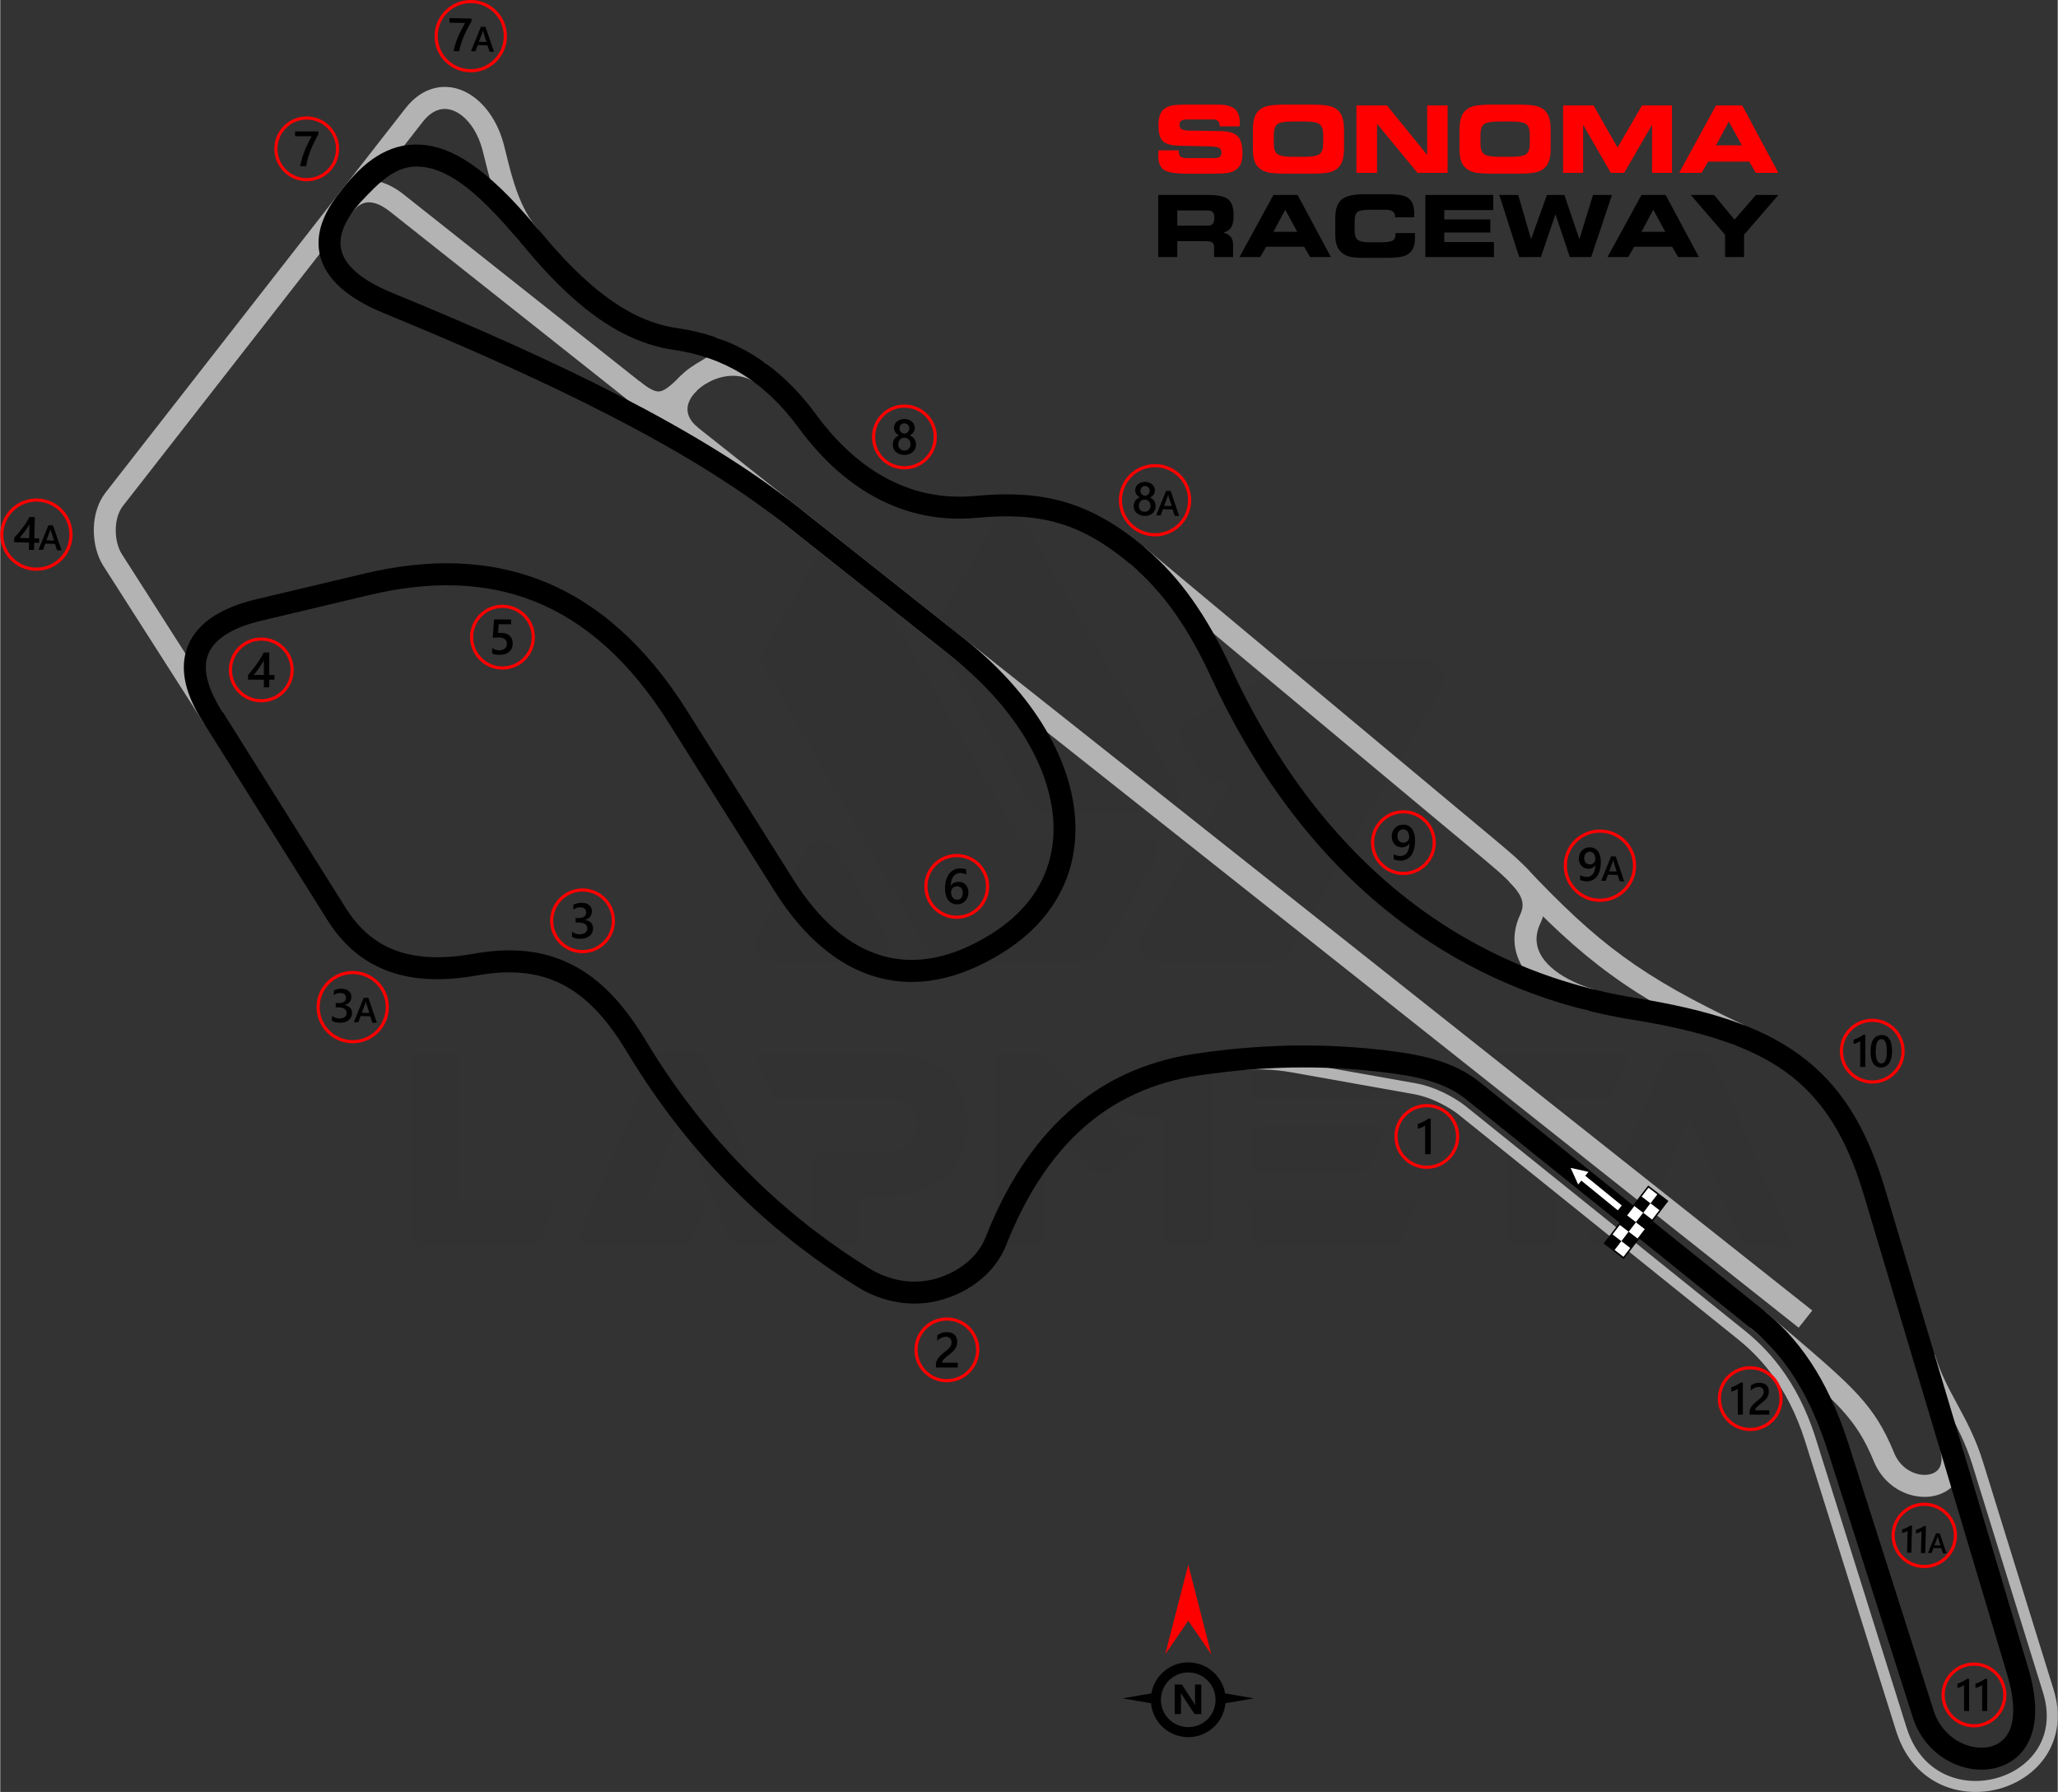 <?xml version="1.0" encoding="UTF-8"?>
<!DOCTYPE svg PUBLIC "-//W3C//DTD SVG 1.1//EN" "http://www.w3.org/Graphics/SVG/1.1/DTD/svg11.dtd">
<!-- Creator: CorelDRAW -->
<svg xmlns="http://www.w3.org/2000/svg" xml:space="preserve" width="2724px" height="2372px" version="1.1" style="shape-rendering:geometricPrecision; text-rendering:geometricPrecision; image-rendering:optimizeQuality; fill-rule:evenodd; clip-rule:evenodd"
viewBox="0 0 423.53 368.89"
 xmlns:xlink="http://www.w3.org/1999/xlink"
 xmlns:xodm="http://www.corel.com/coreldraw/odm/2003">
 <rect x="0" y="0" width="423.53" height="368.89" fill="#333333" stroke="none"/>
 <defs>
  <style type="text/css">
   <![CDATA[
    .str0 {stroke:red;stroke-width:0.65;stroke-miterlimit:22.926}
    .str1 {stroke:black;stroke-width:0.32;stroke-miterlimit:22.926}
    .fil2 {fill:none}
    .fil3 {fill:black}
    .fil5 {fill:white}
    .fil8 {fill:black;fill-rule:nonzero}
    .fil4 {fill:black;fill-rule:nonzero}
    .fil1 {fill:#B3B3B3;fill-rule:nonzero}
    .fil7 {fill:red;fill-rule:nonzero}
    .fil6 {fill:white;fill-rule:nonzero}
    .fil0 {fill:#252223;fill-opacity:0.059}
   ]]>
  </style>
 </defs>
 <g id="Layer_x0020_1">
  <path class="fil0" d="M86.22 256.61c-1.04,0 -1.88,-0.85 -1.88,-1.88l0 -36.02c0,-1.04 0.84,-1.89 1.88,-1.89l6.46 0c1.03,0 1.88,0.85 1.88,1.89l0 14.83 0 13.61 0 0.05 18.26 0c1.36,0 1.6,0.54 0.7,2.63l-2.51 5.81c-0.38,0.86 -0.81,0.97 -1.62,0.97 -7.73,0 -15.45,0 -23.17,0zm123.68 -83.98l25.14 0c2.82,0 4.46,1.23 2.02,5.46l-10.46 18.12c-0.67,1.16 -1.82,1.82 -3.16,1.82 -9.68,0 -19.36,0 -29.04,0 -1.34,0 -2.48,-0.66 -3.15,-1.82l-34.03 -58.94c-0.67,-1.16 -0.67,-2.48 0,-3.64l11.93 -20.65c0.67,-1.16 1.82,-1.82 3.15,-1.82 1.34,0 2.49,0.66 3.16,1.82l34.44 59.65zm-54.05 19.96l10 -17.63c0.67,-1.17 1.82,-1.84 3.16,-1.85 1.34,0 2.5,0.66 3.17,1.82l10.18 17.64c0.67,1.16 0.67,2.48 0,3.64 -0.67,1.16 -1.82,1.82 -3.16,1.82l-20.18 0c-1.33,0 -2.48,-0.66 -3.15,-1.81 -0.67,-1.15 -0.68,-2.47 -0.02,-3.63zm51.86 -86.93c1.34,0 2.49,0.67 3.16,1.83l31.29 54.2c0.67,1.16 0.67,2.49 0,3.65 -0.67,1.15 -1.82,1.82 -3.15,1.82l-23.85 0c-1.34,0 -2.49,-0.67 -3.16,-1.82l-19.37 -33.55c-0.6,-1.06 -0.71,-1.96 -0.11,-3.01l12.06 -21.25c0.68,-1.21 1.71,-1.87 3.13,-1.87zm45.46 55.46l-18.15 31.45c-0.67,1.15 -0.67,2.48 0,3.64 0.67,1.16 1.81,1.82 3.15,1.82l23.85 0c1.34,0 2.49,-0.66 3.16,-1.82l31.73 -54.96c0.67,-1.16 0.67,-2.49 0,-3.65 -0.67,-1.16 -1.82,-1.82 -3.16,-1.82l-23.93 0c-3.35,0 -3.46,0.25 -6.24,1.84l-18.83 10.7c-1.85,0.87 -2.56,2.48 -1.57,4.21l3.99 6.9c0.71,1.23 0.86,1.69 2.5,1.69l3.5 0zm-13.88 69.04l-4.57 0c-1.09,0 -0.89,0.23 -2.09,-0.84 -0.77,-0.7 -1.36,-1.25 -2.11,-1.96 -0.82,-0.8 -0.67,-1.1 0.32,-2.09l7.9 -7.89c0.36,-0.37 0.81,-0.55 1.32,-0.55l7.56 -0.01c1.04,0 1.89,0.85 1.89,1.89l0 36.02c0,1.03 -0.85,1.88 -1.89,1.88l-6.45 0c-1.04,0 -1.88,-0.85 -1.88,-1.88l0 -24.57zm19.75 26.45c-1.03,0 -1.88,-0.85 -1.88,-1.88l0 -5.65c0,-1.03 0.85,-1.88 1.88,-1.88l31.02 0c1.35,0 1.6,0.54 0.7,2.63l-2.52 5.81c-0.37,0.86 -0.8,0.97 -1.61,0.97l-27.59 0zm88.72 -26.62l-7.02 17.16 0 0.05 10.95 0c1.36,0 1.6,0.54 0.7,2.63l-2.51 5.81c-0.38,0.86 -0.81,0.97 -1.62,0.97l-19.28 0c-0.65,0 -1.21,-0.3 -1.57,-0.84 -0.36,-0.55 -0.42,-1.18 -0.16,-1.78l15.44 -36.29c0.3,-0.71 0.96,-1.15 1.73,-1.15l6.45 0c0.77,0 1.43,0.44 1.73,1.15l15.44 36.29c0.71,1.66 0.57,2.62 -1.39,2.62l-6.78 0c-0.78,0 -1.45,-0.45 -1.74,-1.17 -3.45,-8.49 -6.91,-16.97 -10.37,-25.45zm-27.14 -3.76l9.67 0c0.81,0 1.24,-0.1 1.62,-0.97l2.51 -5.81c0.9,-2.09 0.66,-2.63 -0.7,-2.63l-32.99 0c-0.82,0 -1.25,0.11 -1.62,0.98l-2.52 5.8c-0.9,2.1 -0.65,2.63 0.71,2.63l13.1 0 0 28.49c0,1.04 0.84,1.89 1.88,1.89l6.46 0c1.03,0 1.88,-0.85 1.88,-1.89l0 -28.49zm-61.58 0c-1.03,0 -1.88,-0.84 -1.88,-1.88l0 -5.64c0,-1.04 0.85,-1.89 1.88,-1.89l31.02 0c1.35,0 1.6,0.54 0.7,2.63l-2.52 5.81c-0.37,0.87 -0.8,0.97 -1.61,0.97l-27.59 0zm0 15.06c-1.02,0 -1.88,-0.85 -1.88,-1.89l0 -5.64c0,-1.03 0.85,-1.88 1.88,-1.88l24.64 0c1.36,0 1.6,0.54 0.7,2.63l-2.51 5.81c-0.38,0.86 -0.81,0.97 -1.62,0.97l-21.21 0zm-44.24 13.44l0 -23.52 9.47 9.47c0.37,0.37 0.81,0.55 1.33,0.55l2.73 0c0.51,0 0.96,-0.18 1.32,-0.55l6.64 -6.64 -2.68 0c-1.61,0 -1.27,0.2 -2.41,-0.91l-16.01 -15.75c-0.37,-0.37 -0.81,-0.56 -1.33,-0.56l-7.4 0c-1.03,0 -1.88,0.85 -1.88,1.89l0 36.02c0,1.03 0.85,1.88 1.88,1.88l6.46 0c1.04,0 1.88,-0.85 1.88,-1.88zm-57.75 -37.91c-1.36,0 -1.61,0.54 -0.71,2.63l2.52 5.81c0.37,0.87 0.8,0.97 1.62,0.97 9.61,0 12.72,0 22.34,0 3.21,0 5.83,1.27 5.83,4.8l0 1.06c0,3.26 -2.67,4.8 -5.66,4.8 -6.87,0 -6.88,0 -13,0 -1.84,0 -3.21,0.91 -3.21,3.13l0 14.71c0,1.03 0.85,1.88 1.88,1.88l6.46 0c1.04,0 1.88,-0.85 1.88,-1.88l0 -8.54c4.07,0 1.64,0 5.71,0 8.81,0 16.27,-4.78 16.27,-14.26l0 -1.06c0,-9.1 -6.83,-14.05 -15.45,-14.05 -11,0 -15.49,0 -26.48,0zm-17.15 13.17l-7.02 17.16 0 0.05 10.95 0c1.36,0 1.6,0.54 0.7,2.63l-2.51 5.81c-0.38,0.86 -0.81,0.97 -1.62,0.97l-19.28 0c-0.65,0 -1.21,-0.3 -1.57,-0.84 -0.36,-0.55 -0.42,-1.18 -0.16,-1.78l15.45 -36.29c0.3,-0.71 0.95,-1.15 1.72,-1.15l6.45 0c0.77,0 1.43,0.44 1.73,1.15l15.45 36.29c0.7,1.66 0.56,2.62 -1.4,2.62l-6.78 0c-0.78,0 -1.45,-0.45 -1.74,-1.17 -3.45,-8.49 -6.9,-16.97 -10.37,-25.45z"/>
  <path class="fil1" d="M254.65 218.08c1.24,-0.13 3.31,-0.25 5.75,-0.16 1.74,0.06 3.67,0.23 5.61,0.57l25.43 4.53c1.82,0.32 3.56,0.94 5.09,1.64 2.34,1.06 4.19,2.31 4.95,2.92l57.49 46.24c2.12,1.7 4.82,4.14 7.49,7.72 2.66,3.58 5.29,8.31 7.26,14.59l18.71 59.58 0.14 0.41c1.58,4.71 4.54,7.71 7.97,9.24 3.44,1.54 7.38,1.63 10.91,0.52l0.32 -0.1c3.5,-1.18 6.54,-3.54 8.18,-6.82 1.44,-2.86 1.82,-6.45 0.53,-10.59l-14.54 -46.89c-1.4,-4.51 -3.31,-8.04 -5.14,-11.44 -1.81,-3.34 -3.54,-6.55 -4.72,-10.49l2.17 -0.65c1.11,3.72 2.79,6.84 4.54,10.07 1.89,3.49 3.84,7.11 5.31,11.85l14.54 46.88c1.48,4.75 1.01,8.91 -0.67,12.27 -1.92,3.84 -5.44,6.59 -9.48,7.96l-0.37 0.12c-4.03,1.26 -8.54,1.15 -12.5,-0.62 -3.97,-1.78 -7.39,-5.22 -9.2,-10.6l-0.15 -0.45 -18.71 -59.58c-1.89,-6.01 -4.38,-10.51 -6.91,-13.91 -2.52,-3.39 -5.08,-5.69 -7.1,-7.31l-57.49 -46.24c-0.67,-0.53 -2.32,-1.65 -4.46,-2.62 -1.37,-0.62 -2.94,-1.18 -4.55,-1.47l-25.43 -4.53c-1.86,-0.33 -3.67,-0.49 -5.3,-0.55 -2.3,-0.08 -4.25,0.04 -5.43,0.16l-0.24 -2.25z"/>
  <path class="fil1" d="M140.68 91.45c-3.39,-2.81 -4.26,-6.07 -3.51,-9.14 0.39,-1.59 1.22,-3.07 2.36,-4.38 1.08,-1.23 2.46,-2.32 4,-3.16 4.25,-2.33 9.86,-2.86 14.23,0.16l-2.57 3.72c-2.81,-1.94 -6.58,-1.51 -9.5,0.09 -1.07,0.59 -2.02,1.33 -2.76,2.17 -0.67,0.77 -1.16,1.61 -1.36,2.46 -0.36,1.45 0.15,3.08 1.99,4.61l-2.88 3.47z"/>
  <path class="fil1" d="M143.34 80.47c-2.65,2.69 -4.61,4.23 -6.9,4.58 -2.4,0.36 -4.63,-0.62 -7.68,-3.04l2.8 -3.54c1.98,1.57 3.23,2.24 4.21,2.1 1.08,-0.17 2.39,-1.29 4.35,-3.27l3.22 3.17z"/>
  <path class="fil1" d="M142.92 75.12c1.46,-0.88 2.54,-1.56 3.15,-2.03l1.25 -3.63c3.67,1.26 4.64,2.86 3.19,5.37 -0.72,1.26 -2.51,2.49 -5.25,4.16l-2.34 -3.87zm3.61 -2.45c0.03,-0.03 0.05,-0.06 0.07,-0.09 0.2,-0.36 0.11,-0.2 -0.07,0.09z"/>
  <path class="fil1" d="M74 41.69l-48.74 62.46c-0.97,1.25 -1.43,2.95 -1.48,4.67 -0.06,1.99 0.41,3.93 1.24,5.23l20.81 32.56 -3.81 2.43 -20.81 -32.57c-1.3,-2.02 -2.03,-4.91 -1.95,-7.77 0.08,-2.61 0.83,-5.27 2.44,-7.33l48.74 -62.46 3.56 2.78z"/>
  <path class="fil1" d="M370.2 273.32l-290.03 -229.81 -0.01 0 -0.01 -0.01 0 0c-1.47,-1.16 -2.92,-1.84 -4.23,-1.85 -1.14,-0.02 -2.26,0.54 -3.27,1.81l-0.01 0.01 -3.54 -2.8 0.01 -0.01c1.96,-2.48 4.33,-3.56 6.85,-3.53 2.36,0.02 4.76,1.06 7,2.83l0 0 0.02 0.01 -0.01 0 290.03 229.81 -2.8 3.54z"/>
  <path class="fil1" d="M313.85 178.35c7.54,8 13.53,13.68 20.26,18.58 6.73,4.91 14.27,9.1 24.92,14.13l-1.93 4.1c-10.88,-5.14 -18.64,-9.46 -25.65,-14.58 -7.02,-5.11 -13.19,-10.95 -20.9,-19.13l3.3 -3.1z"/>
  <path class="fil1" d="M363.17 269.9c3.13,2.69 4.2,3.6 5.17,4.43 13.23,11.32 17.49,14.96 21.51,24.76 1.04,2.56 3.12,4.02 5.15,4.42 0.8,0.15 1.57,0.15 2.24,-0.02 0.61,-0.14 1.14,-0.41 1.53,-0.81 0.73,-0.72 1.06,-1.96 0.67,-3.77l4.42 -0.96c0.77,3.51 -0.13,6.18 -1.9,7.94 -1,0.99 -2.26,1.66 -3.65,2 -1.33,0.32 -2.76,0.34 -4.18,0.06 -3.37,-0.65 -6.78,-3.02 -8.47,-7.14 -3.6,-8.79 -7.65,-12.26 -20.26,-23.04 -2.21,-1.88 -4.58,-3.91 -5.19,-4.43l2.96 -3.44z"/>
  <g id="_1724088034992">
   <path class="fil2 str0" d="M406.29 342.57c3.51,0 6.35,2.84 6.35,6.35 0,3.5 -2.84,6.35 -6.35,6.35 -3.51,0 -6.35,-2.85 -6.35,-6.35 0,-3.51 2.84,-6.35 6.35,-6.35z"/>
   <path class="fil3" d="M405.29 345.61l0 6.61 -1.05 0 0 -5.33c-0.19,0.14 -0.39,0.25 -0.61,0.35 -0.22,0.09 -0.46,0.18 -0.75,0.25l0 -0.89c0.18,-0.06 0.35,-0.12 0.51,-0.18 0.16,-0.07 0.32,-0.14 0.48,-0.22 0.16,-0.08 0.32,-0.16 0.48,-0.26 0.16,-0.1 0.32,-0.2 0.5,-0.33l0.44 0zm3.71 0l0 6.61 -1.04 0 0 -5.33c-0.19,0.14 -0.4,0.25 -0.61,0.35 -0.22,0.09 -0.47,0.18 -0.75,0.25l0 -0.89c0.17,-0.06 0.34,-0.12 0.5,-0.18 0.17,-0.07 0.33,-0.14 0.48,-0.22 0.16,-0.08 0.32,-0.16 0.48,-0.26 0.16,-0.1 0.33,-0.2 0.5,-0.33l0.44 0z"/>
  </g>
  <path class="fil2 str0" d="M396.23 309.67c3.53,0.09 6.33,3.04 6.23,6.57 -0.09,3.54 -3.03,6.33 -6.57,6.24 -3.54,-0.09 -6.33,-3.03 -6.24,-6.57 0.1,-3.54 3.04,-6.33 6.58,-6.24z"/>
  <path class="fil4" d="M393.54 314.07l-0.15 5.58 -0.88 -0.03 0.12 -4.49c-0.17,0.11 -0.34,0.2 -0.53,0.28 -0.18,0.07 -0.39,0.14 -0.63,0.19l0.02 -0.75c0.15,-0.05 0.29,-0.09 0.43,-0.14 0.14,-0.05 0.27,-0.11 0.41,-0.17 0.13,-0.06 0.27,-0.13 0.41,-0.21 0.13,-0.08 0.28,-0.17 0.42,-0.27l0.38 0.01z"/>
  <path id="_1" class="fil4" d="M396.4 314.15l-0.15 5.57 -0.88 -0.02 0.12 -4.5c-0.16,0.11 -0.34,0.21 -0.52,0.28 -0.19,0.08 -0.4,0.14 -0.64,0.2l0.02 -0.76c0.15,-0.04 0.29,-0.09 0.43,-0.14 0.14,-0.05 0.28,-0.1 0.41,-0.17 0.14,-0.06 0.27,-0.13 0.41,-0.21 0.14,-0.07 0.28,-0.16 0.43,-0.26l0.37 0.01z"/>
  <path id="_2" class="fil4" d="M400.65 319.78l-0.75 -0.02 -0.34 -1.05 -1.61 -0.04 -0.38 1.03 -0.74 -0.02 1.64 -4.05 0.76 0.02 1.42 4.13zm-1.25 -1.63l-0.53 -1.65c-0.02,-0.05 -0.03,-0.14 -0.05,-0.25l-0.01 0c-0.02,0.1 -0.04,0.19 -0.06,0.25l-0.61 1.62 1.26 0.03z"/>
  <g id="_1724087995248">
   <path class="fil2 str0" d="M360.23 281.57c3.51,0 6.35,2.84 6.35,6.35 0,3.5 -2.84,6.35 -6.35,6.35 -3.5,0 -6.35,-2.85 -6.35,-6.35 0,-3.51 2.85,-6.35 6.35,-6.35z"/>
   <path class="fil3" d="M358.71 284.61l0 6.61 -1.04 0 0 -5.33c-0.19,0.14 -0.4,0.26 -0.61,0.35 -0.22,0.09 -0.47,0.18 -0.75,0.25l0 -0.89c0.18,-0.06 0.34,-0.12 0.5,-0.18 0.17,-0.07 0.33,-0.14 0.48,-0.21 0.16,-0.08 0.32,-0.17 0.48,-0.27 0.16,-0.09 0.33,-0.2 0.5,-0.33l0.44 0zm5.44 6.61l-4.05 0 0 -0.5c0,-0.2 0.03,-0.39 0.08,-0.57 0.06,-0.18 0.14,-0.35 0.23,-0.51 0.1,-0.15 0.21,-0.3 0.34,-0.44 0.13,-0.14 0.27,-0.28 0.41,-0.41 0.15,-0.13 0.3,-0.26 0.46,-0.38 0.15,-0.12 0.3,-0.24 0.45,-0.36 0.14,-0.12 0.26,-0.24 0.38,-0.35 0.11,-0.11 0.21,-0.23 0.29,-0.35 0.08,-0.12 0.14,-0.25 0.19,-0.38 0.04,-0.13 0.07,-0.28 0.07,-0.44 0,-0.17 -0.03,-0.32 -0.08,-0.44 -0.06,-0.13 -0.13,-0.24 -0.22,-0.32 -0.1,-0.09 -0.21,-0.15 -0.34,-0.2 -0.13,-0.04 -0.27,-0.06 -0.42,-0.06 -0.27,0 -0.54,0.06 -0.81,0.18 -0.27,0.12 -0.54,0.31 -0.79,0.56l0 -1.01c0.13,-0.1 0.27,-0.18 0.4,-0.26 0.14,-0.07 0.28,-0.13 0.42,-0.18 0.14,-0.05 0.3,-0.09 0.46,-0.11 0.16,-0.03 0.32,-0.04 0.5,-0.04 0.3,0 0.56,0.04 0.8,0.12 0.24,0.07 0.44,0.18 0.61,0.33 0.17,0.15 0.3,0.34 0.39,0.56 0.09,0.22 0.13,0.48 0.13,0.77 0,0.26 -0.03,0.49 -0.09,0.7 -0.07,0.21 -0.16,0.4 -0.28,0.59 -0.11,0.18 -0.26,0.35 -0.43,0.51 -0.16,0.16 -0.35,0.33 -0.56,0.5 -0.18,0.14 -0.35,0.28 -0.52,0.41 -0.17,0.14 -0.33,0.27 -0.47,0.39 -0.14,0.13 -0.25,0.26 -0.33,0.39 -0.09,0.13 -0.13,0.25 -0.13,0.38l0 0.03 2.91 0 0 0.89z"/>
  </g>
  <g id="_1724087992608">
   <path class="fil2 str0" d="M385.34 210.04c3.51,0 6.35,2.85 6.35,6.35 0,3.51 -2.84,6.35 -6.35,6.35 -3.5,0 -6.34,-2.84 -6.34,-6.35 0,-3.5 2.84,-6.35 6.34,-6.35z"/>
   <path class="fil3" d="M383.92 213.03l0 6.61 -1.05 0 0 -5.33c-0.19,0.14 -0.39,0.25 -0.61,0.35 -0.22,0.09 -0.47,0.18 -0.75,0.25l0 -0.89c0.18,-0.06 0.35,-0.12 0.51,-0.18 0.16,-0.07 0.32,-0.14 0.48,-0.22 0.16,-0.07 0.32,-0.16 0.48,-0.26 0.16,-0.09 0.32,-0.2 0.5,-0.33l0.44 0zm3.21 6.72c-0.67,0 -1.2,-0.27 -1.57,-0.83 -0.38,-0.54 -0.57,-1.34 -0.57,-2.38 0,-1.14 0.2,-2.01 0.59,-2.59 0.4,-0.59 0.96,-0.88 1.71,-0.88 1.42,0 2.13,1.1 2.13,3.31 0,1.1 -0.2,1.93 -0.6,2.51 -0.4,0.57 -0.97,0.86 -1.69,0.86zm0.11 -5.85c-0.79,0 -1.18,0.87 -1.18,2.59 0,1.62 0.38,2.43 1.15,2.43 0.76,0 1.14,-0.82 1.14,-2.47 0,-1.7 -0.37,-2.55 -1.11,-2.55z"/>
  </g>
  <path class="fil2 str0" d="M329.48 171.09c3.93,0.1 7.03,3.37 6.93,7.31 -0.11,3.93 -3.38,7.03 -7.31,6.93 -3.93,-0.11 -7.03,-3.38 -6.93,-7.31 0.1,-3.93 3.37,-7.03 7.31,-6.93z"/>
  <path class="fil4" d="M329.47 177.62c-0.02,0.68 -0.11,1.26 -0.27,1.75 -0.16,0.48 -0.37,0.88 -0.63,1.19 -0.27,0.3 -0.58,0.53 -0.93,0.67 -0.34,0.14 -0.72,0.21 -1.11,0.2 -0.13,-0.01 -0.26,-0.02 -0.39,-0.04 -0.13,-0.02 -0.26,-0.04 -0.38,-0.07 -0.11,-0.03 -0.22,-0.06 -0.32,-0.09 -0.09,-0.03 -0.17,-0.06 -0.23,-0.09l0.02 -0.99c0.07,0.04 0.15,0.08 0.25,0.13 0.09,0.04 0.2,0.08 0.31,0.12 0.12,0.04 0.24,0.07 0.36,0.09 0.12,0.02 0.24,0.04 0.36,0.04 0.27,0.01 0.51,-0.04 0.74,-0.14 0.22,-0.09 0.41,-0.24 0.57,-0.44 0.16,-0.2 0.28,-0.46 0.37,-0.76 0.1,-0.3 0.15,-0.65 0.16,-1.05l-0.02 0c-0.06,0.1 -0.14,0.19 -0.23,0.28 -0.1,0.09 -0.21,0.16 -0.33,0.23 -0.12,0.06 -0.26,0.11 -0.4,0.15 -0.15,0.04 -0.31,0.05 -0.47,0.05 -0.29,-0.01 -0.55,-0.07 -0.79,-0.17 -0.24,-0.11 -0.45,-0.25 -0.63,-0.44 -0.17,-0.19 -0.31,-0.42 -0.4,-0.68 -0.1,-0.26 -0.14,-0.56 -0.13,-0.88 0.01,-0.35 0.07,-0.67 0.2,-0.95 0.12,-0.28 0.29,-0.52 0.5,-0.71 0.21,-0.2 0.45,-0.35 0.73,-0.45 0.28,-0.1 0.59,-0.15 0.91,-0.14 0.31,0.01 0.59,0.07 0.86,0.2 0.27,0.12 0.51,0.31 0.71,0.56 0.2,0.26 0.35,0.59 0.46,0.99 0.11,0.4 0.16,0.88 0.15,1.44zm-1.13 -0.75c0.01,-0.23 -0.02,-0.43 -0.07,-0.62 -0.05,-0.19 -0.13,-0.35 -0.23,-0.48 -0.1,-0.14 -0.22,-0.25 -0.36,-0.32 -0.14,-0.08 -0.3,-0.12 -0.47,-0.12 -0.15,-0.01 -0.3,0.02 -0.43,0.08 -0.14,0.06 -0.27,0.14 -0.37,0.25 -0.11,0.11 -0.19,0.25 -0.26,0.41 -0.06,0.15 -0.09,0.33 -0.1,0.53 0,0.21 0.02,0.4 0.07,0.57 0.06,0.16 0.13,0.3 0.24,0.42 0.1,0.11 0.22,0.2 0.37,0.26 0.14,0.06 0.3,0.1 0.48,0.1 0.16,0.01 0.3,-0.02 0.44,-0.07 0.13,-0.06 0.25,-0.13 0.35,-0.23 0.1,-0.1 0.18,-0.21 0.25,-0.35 0.06,-0.13 0.09,-0.28 0.09,-0.43z"/>
  <path id="_1_886" class="fil4" d="M334.29 181.44l-0.92 -0.03 -0.43 -1.3 -2 -0.05 -0.47 1.28 -0.92 -0.03 2.04 -5.03 0.95 0.03 1.75 5.13zm-1.55 -2.03l-0.65 -2.04c-0.02,-0.07 -0.04,-0.18 -0.06,-0.32l-0.02 0c-0.02,0.13 -0.05,0.24 -0.08,0.31l-0.75 2.01 1.56 0.04z"/>
  <g id="_1721583512288">
   <path class="fil2 str0" d="M288.83 167.12c3.51,0 6.35,2.84 6.35,6.35 0,3.5 -2.84,6.34 -6.35,6.34 -3.5,0 -6.34,-2.84 -6.34,-6.34 0,-3.51 2.84,-6.35 6.34,-6.35z"/>
   <path class="fil3" d="M291.23 173.07c0,0.72 -0.07,1.34 -0.23,1.85 -0.15,0.52 -0.37,0.94 -0.64,1.28 -0.27,0.33 -0.59,0.57 -0.95,0.73 -0.37,0.16 -0.76,0.24 -1.18,0.24 -0.13,0 -0.27,-0.01 -0.41,-0.02 -0.14,-0.02 -0.27,-0.04 -0.39,-0.07 -0.13,-0.03 -0.24,-0.06 -0.34,-0.09 -0.1,-0.03 -0.19,-0.06 -0.26,-0.09l0 -1.04c0.07,0.04 0.16,0.08 0.26,0.13 0.11,0.04 0.22,0.08 0.34,0.12 0.12,0.03 0.25,0.06 0.38,0.08 0.13,0.02 0.26,0.04 0.38,0.04 0.29,0 0.54,-0.06 0.77,-0.17 0.24,-0.11 0.43,-0.27 0.6,-0.49 0.16,-0.22 0.28,-0.48 0.37,-0.8 0.09,-0.33 0.14,-0.7 0.14,-1.12l-0.02 0c-0.06,0.1 -0.14,0.2 -0.24,0.3 -0.1,0.1 -0.21,0.18 -0.34,0.25 -0.13,0.07 -0.27,0.13 -0.42,0.17 -0.16,0.05 -0.32,0.07 -0.5,0.07 -0.3,0 -0.58,-0.06 -0.83,-0.16 -0.26,-0.1 -0.49,-0.25 -0.68,-0.45 -0.19,-0.19 -0.33,-0.43 -0.44,-0.7 -0.11,-0.28 -0.17,-0.59 -0.17,-0.93 0,-0.37 0.07,-0.71 0.19,-1.01 0.12,-0.3 0.29,-0.55 0.51,-0.77 0.22,-0.21 0.47,-0.37 0.76,-0.49 0.3,-0.11 0.61,-0.17 0.96,-0.17 0.32,0 0.63,0.06 0.91,0.18 0.29,0.13 0.54,0.32 0.76,0.58 0.22,0.27 0.39,0.61 0.52,1.03 0.13,0.42 0.19,0.93 0.19,1.52zm-1.2 -0.76c0,-0.24 -0.04,-0.46 -0.1,-0.65 -0.06,-0.2 -0.14,-0.37 -0.25,-0.51 -0.11,-0.14 -0.24,-0.25 -0.4,-0.32 -0.15,-0.08 -0.31,-0.12 -0.49,-0.12 -0.16,0 -0.31,0.03 -0.46,0.1 -0.14,0.06 -0.27,0.16 -0.38,0.28 -0.11,0.11 -0.19,0.26 -0.26,0.43 -0.06,0.17 -0.09,0.36 -0.09,0.56 0,0.23 0.03,0.43 0.09,0.6 0.06,0.18 0.15,0.32 0.26,0.44 0.11,0.12 0.24,0.21 0.4,0.27 0.15,0.06 0.32,0.09 0.51,0.09 0.16,0 0.32,-0.03 0.46,-0.09 0.14,-0.06 0.26,-0.14 0.37,-0.25 0.1,-0.1 0.19,-0.23 0.25,-0.37 0.06,-0.14 0.09,-0.3 0.09,-0.46z"/>
  </g>
  <path class="fil2 str0" d="M237.9 95.86c3.93,0.1 7.03,3.37 6.93,7.3 -0.11,3.93 -3.38,7.04 -7.31,6.93 -3.93,-0.1 -7.03,-3.37 -6.93,-7.3 0.11,-3.93 3.37,-7.03 7.31,-6.93z"/>
  <path class="fil4" d="M233.32 104.14c0.01,-0.19 0.04,-0.38 0.09,-0.56 0.05,-0.19 0.13,-0.35 0.23,-0.5 0.1,-0.16 0.23,-0.29 0.38,-0.41 0.15,-0.12 0.33,-0.21 0.53,-0.28 -0.29,-0.18 -0.52,-0.39 -0.68,-0.65 -0.17,-0.27 -0.25,-0.55 -0.24,-0.86 0,-0.25 0.06,-0.48 0.17,-0.69 0.11,-0.21 0.25,-0.39 0.44,-0.54 0.19,-0.15 0.4,-0.26 0.65,-0.34 0.25,-0.08 0.52,-0.12 0.81,-0.11 0.29,0.01 0.56,0.06 0.8,0.15 0.25,0.1 0.46,0.22 0.64,0.38 0.17,0.16 0.31,0.35 0.41,0.56 0.09,0.22 0.14,0.45 0.13,0.69 -0.01,0.31 -0.1,0.6 -0.28,0.85 -0.18,0.25 -0.42,0.45 -0.71,0.61 0.19,0.08 0.36,0.19 0.51,0.31 0.15,0.13 0.27,0.27 0.37,0.42 0.09,0.16 0.16,0.33 0.21,0.52 0.04,0.18 0.06,0.37 0.06,0.57 -0.01,0.3 -0.07,0.57 -0.19,0.81 -0.12,0.24 -0.27,0.45 -0.48,0.62 -0.2,0.17 -0.44,0.3 -0.72,0.39 -0.28,0.09 -0.59,0.13 -0.92,0.12 -0.33,-0.01 -0.64,-0.07 -0.91,-0.17 -0.27,-0.11 -0.51,-0.25 -0.7,-0.43 -0.2,-0.18 -0.35,-0.39 -0.45,-0.64 -0.11,-0.25 -0.16,-0.52 -0.15,-0.82zm1.07 -0.06c0,0.19 0.02,0.36 0.07,0.52 0.06,0.15 0.13,0.29 0.23,0.4 0.1,0.1 0.23,0.19 0.37,0.25 0.15,0.06 0.31,0.09 0.49,0.1 0.17,0 0.33,-0.02 0.48,-0.08 0.15,-0.05 0.27,-0.13 0.38,-0.24 0.11,-0.1 0.2,-0.23 0.26,-0.38 0.06,-0.15 0.1,-0.32 0.1,-0.51 0.01,-0.18 -0.02,-0.34 -0.07,-0.5 -0.05,-0.15 -0.13,-0.28 -0.23,-0.4 -0.1,-0.12 -0.22,-0.21 -0.37,-0.28 -0.14,-0.07 -0.31,-0.11 -0.48,-0.11 -0.17,-0.01 -0.33,0.02 -0.48,0.08 -0.15,0.05 -0.28,0.14 -0.39,0.25 -0.11,0.11 -0.19,0.24 -0.26,0.39 -0.06,0.15 -0.09,0.32 -0.1,0.51zm0.31 -3.06c0,0.14 0.02,0.27 0.07,0.39 0.04,0.13 0.11,0.23 0.19,0.33 0.09,0.09 0.18,0.16 0.3,0.21 0.11,0.06 0.23,0.09 0.37,0.09 0.13,0 0.25,-0.02 0.37,-0.07 0.12,-0.05 0.22,-0.12 0.31,-0.2 0.09,-0.09 0.16,-0.19 0.21,-0.31 0.06,-0.12 0.08,-0.25 0.09,-0.39 0,-0.14 -0.02,-0.28 -0.06,-0.4 -0.05,-0.13 -0.11,-0.23 -0.2,-0.32 -0.08,-0.09 -0.18,-0.17 -0.29,-0.22 -0.12,-0.05 -0.25,-0.08 -0.38,-0.09 -0.14,0 -0.27,0.02 -0.39,0.07 -0.12,0.05 -0.22,0.12 -0.31,0.21 -0.08,0.09 -0.15,0.19 -0.2,0.31 -0.05,0.12 -0.07,0.25 -0.08,0.39z"/>
  <path id="_1_887" class="fil4" d="M242.68 106.21l-0.92 -0.03 -0.43 -1.3 -1.99 -0.06 -0.48 1.29 -0.92 -0.03 2.04 -5.03 0.95 0.02 1.75 5.14zm-1.55 -2.03l-0.65 -2.04c-0.02,-0.07 -0.04,-0.18 -0.06,-0.33l-0.02 0c-0.02,0.14 -0.05,0.24 -0.07,0.32l-0.76 2.01 1.56 0.04z"/>
  <g id="_1721583561392">
   <path class="fil2 str0" d="M186.12 83.6c3.51,0 6.35,2.84 6.35,6.35 0,3.51 -2.84,6.35 -6.35,6.35 -3.51,0 -6.35,-2.84 -6.35,-6.35 0,-3.51 2.84,-6.35 6.35,-6.35z"/>
   <path class="fil3" d="M183.73 91.54c0,-0.21 0.03,-0.41 0.08,-0.6 0.05,-0.2 0.13,-0.37 0.23,-0.54 0.11,-0.16 0.23,-0.31 0.39,-0.44 0.16,-0.13 0.34,-0.23 0.55,-0.31 -0.31,-0.18 -0.55,-0.4 -0.74,-0.67 -0.18,-0.27 -0.27,-0.57 -0.27,-0.9 0,-0.26 0.05,-0.51 0.16,-0.73 0.11,-0.22 0.26,-0.42 0.45,-0.58 0.19,-0.16 0.42,-0.29 0.68,-0.38 0.26,-0.09 0.54,-0.14 0.84,-0.14 0.31,0 0.6,0.05 0.86,0.14 0.26,0.09 0.49,0.22 0.68,0.39 0.19,0.16 0.34,0.35 0.45,0.57 0.1,0.23 0.16,0.47 0.16,0.73 0,0.33 -0.09,0.63 -0.28,0.9 -0.18,0.27 -0.42,0.49 -0.73,0.67 0.21,0.08 0.39,0.18 0.55,0.31 0.16,0.13 0.29,0.27 0.4,0.44 0.1,0.16 0.18,0.34 0.24,0.53 0.05,0.19 0.08,0.4 0.08,0.61 0,0.31 -0.06,0.6 -0.18,0.85 -0.11,0.26 -0.28,0.49 -0.49,0.67 -0.21,0.19 -0.46,0.33 -0.75,0.43 -0.29,0.11 -0.62,0.16 -0.97,0.16 -0.35,0 -0.67,-0.05 -0.96,-0.16 -0.29,-0.1 -0.54,-0.24 -0.76,-0.43 -0.21,-0.18 -0.37,-0.41 -0.49,-0.67 -0.12,-0.25 -0.18,-0.54 -0.18,-0.85zm1.13 -0.1c0,0.2 0.03,0.38 0.09,0.55 0.06,0.16 0.15,0.3 0.26,0.41 0.1,0.11 0.24,0.2 0.39,0.26 0.16,0.06 0.33,0.09 0.52,0.09 0.18,0 0.35,-0.03 0.5,-0.09 0.16,-0.06 0.29,-0.15 0.4,-0.27 0.11,-0.11 0.2,-0.25 0.26,-0.41 0.07,-0.16 0.1,-0.34 0.1,-0.54 0,-0.19 -0.03,-0.36 -0.09,-0.52 -0.06,-0.16 -0.15,-0.3 -0.26,-0.42 -0.11,-0.12 -0.24,-0.22 -0.39,-0.29 -0.16,-0.07 -0.33,-0.1 -0.52,-0.1 -0.18,0 -0.35,0.03 -0.5,0.09 -0.16,0.07 -0.29,0.16 -0.4,0.28 -0.11,0.12 -0.2,0.26 -0.26,0.42 -0.07,0.16 -0.1,0.34 -0.1,0.54zm0.25 -3.24c0,0.15 0.02,0.29 0.08,0.42 0.05,0.12 0.12,0.24 0.21,0.33 0.09,0.1 0.2,0.17 0.32,0.22 0.12,0.06 0.25,0.08 0.39,0.08 0.14,0 0.27,-0.02 0.39,-0.08 0.12,-0.05 0.23,-0.13 0.32,-0.22 0.09,-0.1 0.17,-0.21 0.22,-0.34 0.05,-0.13 0.08,-0.26 0.08,-0.41 0,-0.15 -0.03,-0.29 -0.08,-0.42 -0.05,-0.13 -0.12,-0.24 -0.21,-0.33 -0.09,-0.1 -0.2,-0.17 -0.32,-0.22 -0.12,-0.06 -0.26,-0.08 -0.4,-0.08 -0.15,0 -0.29,0.02 -0.41,0.08 -0.12,0.05 -0.23,0.13 -0.32,0.23 -0.09,0.09 -0.15,0.2 -0.2,0.33 -0.05,0.13 -0.07,0.27 -0.07,0.41z"/>
  </g>
  <path class="fil2 str0" d="M97.04 0.32c3.93,0.11 7.03,3.38 6.93,7.31 -0.1,3.93 -3.37,7.03 -7.3,6.93 -3.94,-0.1 -7.04,-3.37 -6.94,-7.31 0.11,-3.93 3.38,-7.03 7.31,-6.93z"/>
  <path class="fil4" d="M97.01 4.38c-0.3,0.51 -0.58,1.02 -0.85,1.52 -0.26,0.51 -0.51,1.01 -0.72,1.52 -0.22,0.51 -0.41,1.02 -0.58,1.54 -0.16,0.52 -0.29,1.05 -0.39,1.59l-1.15 -0.03c0.09,-0.48 0.21,-0.97 0.36,-1.45 0.16,-0.48 0.33,-0.95 0.53,-1.43 0.21,-0.48 0.43,-0.96 0.68,-1.45 0.25,-0.48 0.51,-0.96 0.79,-1.45l-3.21 -0.09 0.02 -0.93 4.53 0.11 -0.01 0.55z"/>
  <path id="_1_888" class="fil4" d="M101.64 10.66l-0.92 -0.02 -0.43 -1.3 -2 -0.06 -0.47 1.29 -0.92 -0.03 2.04 -5.03 0.95 0.02 1.75 5.13zm-1.55 -2.02l-0.65 -2.05c-0.02,-0.06 -0.04,-0.17 -0.06,-0.32l-0.02 0c-0.02,0.14 -0.05,0.24 -0.08,0.32l-0.75 2.01 1.56 0.04z"/>
  <g id="_1721583563600">
   <path class="fil2 str0" d="M63.08 24.29c3.51,0 6.35,2.84 6.35,6.35 0,3.5 -2.84,6.35 -6.35,6.35 -3.5,0 -6.34,-2.85 -6.34,-6.35 0,-3.51 2.84,-6.35 6.34,-6.35z"/>
   <path class="fil3" d="M65.48 27.64c-0.3,0.54 -0.59,1.09 -0.85,1.63 -0.27,0.53 -0.51,1.07 -0.73,1.62 -0.21,0.54 -0.4,1.09 -0.56,1.64 -0.16,0.55 -0.28,1.11 -0.37,1.69l-1.22 0c0.08,-0.51 0.2,-1.03 0.35,-1.54 0.15,-0.51 0.32,-1.02 0.52,-1.53 0.2,-0.51 0.42,-1.02 0.67,-1.54 0.25,-0.52 0.51,-1.04 0.79,-1.56l-3.39 0 0 -0.99 4.79 0 0 0.58z"/>
  </g>
  <path class="fil2 str0" d="M7.63 102.94c3.93,0.1 7.03,3.37 6.93,7.3 -0.1,3.93 -3.37,7.04 -7.31,6.93 -3.93,-0.1 -7.03,-3.37 -6.93,-7.3 0.11,-3.93 3.38,-7.03 7.31,-6.93z"/>
  <path class="fil4" d="M7.13 106.44l-0.12 4.37 1.01 0.03 -0.02 0.91 -1.01 -0.02 -0.04 1.48 -1.06 -0.02 0.04 -1.49 -3.07 -0.08 0.02 -0.92c0.29,-0.31 0.58,-0.64 0.88,-1 0.3,-0.35 0.59,-0.72 0.87,-1.09 0.28,-0.37 0.54,-0.75 0.78,-1.12 0.24,-0.38 0.44,-0.74 0.61,-1.08l1.11 0.03zm-1.18 4.35l0.07 -2.85c-0.36,0.61 -0.71,1.14 -1.06,1.59 -0.35,0.45 -0.67,0.85 -0.97,1.2l1.96 0.06z"/>
  <path id="_1_889" class="fil4" d="M12.62 113.29l-0.93 -0.02 -0.42 -1.31 -2 -0.05 -0.47 1.28 -0.92 -0.02 2.03 -5.04 0.95 0.03 1.76 5.13zm-1.55 -2.02l-0.66 -2.05c-0.02,-0.07 -0.04,-0.17 -0.06,-0.32l-0.01 0c-0.02,0.13 -0.05,0.24 -0.08,0.32l-0.75 2.01 1.56 0.04z"/>
  <g id="_1721583567296">
   <path class="fil2 str0" d="M53.73 131.56c3.5,0 6.35,2.85 6.35,6.35 0,3.51 -2.85,6.35 -6.35,6.35 -3.51,0 -6.35,-2.84 -6.35,-6.35 0,-3.5 2.84,-6.35 6.35,-6.35z"/>
   <path class="fil3" d="M55.38 134.33l0 4.63 1.06 0 0 0.96 -1.06 0 0 1.57 -1.12 0 0 -1.57 -3.25 0 0 -0.97c0.3,-0.34 0.6,-0.69 0.9,-1.08 0.31,-0.38 0.61,-0.77 0.89,-1.18 0.29,-0.4 0.55,-0.8 0.8,-1.2 0.24,-0.4 0.44,-0.79 0.61,-1.16l1.17 0zm-1.12 4.63l0 -3.01c-0.37,0.65 -0.73,1.22 -1.08,1.71 -0.36,0.48 -0.69,0.92 -1,1.3l2.08 0z"/>
  </g>
  <g id="_1721583574352">
   <path class="fil2 str0" d="M103.37 124.82c3.51,0 6.35,2.84 6.35,6.35 0,3.5 -2.84,6.35 -6.35,6.35 -3.5,0 -6.34,-2.85 -6.34,-6.35 0,-3.51 2.84,-6.35 6.34,-6.35z"/>
   <path class="fil3" d="M101.26 134.52l0 -1.11c0.47,0.31 0.94,0.47 1.43,0.47 0.48,0 0.87,-0.12 1.17,-0.37 0.3,-0.25 0.44,-0.58 0.44,-0.99 0,-0.41 -0.15,-0.73 -0.45,-0.95 -0.3,-0.23 -0.73,-0.34 -1.29,-0.34 -0.2,0 -0.59,0.02 -1.18,0.06l0.26 -3.77 3.52 0 0 0.99 -2.56 0 -0.12 1.79c0.23,-0.01 0.44,-0.02 0.63,-0.02 0.76,0 1.34,0.2 1.76,0.59 0.41,0.39 0.62,0.92 0.62,1.6 0,0.71 -0.24,1.28 -0.71,1.7 -0.48,0.43 -1.13,0.64 -1.96,0.64 -0.7,0 -1.22,-0.09 -1.56,-0.29z"/>
  </g>
  <path class="fil2 str0" d="M72.74 200.21c3.93,0.1 7.04,3.37 6.93,7.3 -0.1,3.93 -3.37,7.03 -7.3,6.93 -3.93,-0.1 -7.03,-3.37 -6.93,-7.3 0.1,-3.93 3.37,-7.04 7.3,-6.93z"/>
  <path class="fil4" d="M68.27 210.13l0.03 -1.03c0.43,0.36 0.93,0.55 1.48,0.57 0.45,0.01 0.82,-0.09 1.09,-0.28 0.28,-0.2 0.42,-0.47 0.43,-0.82 0.02,-0.77 -0.56,-1.17 -1.74,-1.2l-0.52 -0.02 0.02 -0.88 0.5 0.02c1.05,0.02 1.58,-0.33 1.6,-1.05 0.01,-0.67 -0.39,-1.01 -1.2,-1.03 -0.45,-0.02 -0.88,0.13 -1.29,0.45l0.02 -0.97c0.47,-0.25 1.02,-0.37 1.64,-0.35 0.61,0.02 1.08,0.18 1.44,0.49 0.35,0.31 0.53,0.71 0.51,1.18 -0.02,0.89 -0.49,1.45 -1.4,1.68l0 0.02c0.48,0.06 0.86,0.24 1.14,0.55 0.28,0.3 0.41,0.67 0.4,1.11 -0.02,0.61 -0.26,1.09 -0.73,1.46 -0.46,0.36 -1.07,0.53 -1.82,0.51 -0.67,-0.02 -1.2,-0.15 -1.6,-0.41z"/>
  <path id="_1_890" class="fil4" d="M77.53 210.55l-0.93 -0.02 -0.42 -1.31 -2 -0.05 -0.47 1.28 -0.92 -0.02 2.03 -5.03 0.95 0.02 1.76 5.13zm-1.55 -2.02l-0.66 -2.05c-0.02,-0.06 -0.04,-0.17 -0.05,-0.32l-0.02 0c-0.02,0.14 -0.05,0.24 -0.08,0.32l-0.75 2.01 1.56 0.04z"/>
  <g id="_1721583575216">
   <path class="fil2 str0" d="M119.86 183.21c3.51,0 6.35,2.84 6.35,6.35 0,3.5 -2.84,6.34 -6.35,6.34 -3.5,0 -6.35,-2.84 -6.35,-6.34 0,-3.51 2.85,-6.35 6.35,-6.35z"/>
   <path class="fil3" d="M117.7 192.87l0 -1.09c0.47,0.37 0.99,0.56 1.58,0.56 0.47,0 0.85,-0.11 1.14,-0.33 0.28,-0.21 0.43,-0.51 0.43,-0.88 0,-0.81 -0.63,-1.21 -1.87,-1.21l-0.55 0 0 -0.93 0.53 0c1.1,0 1.65,-0.39 1.65,-1.15 0,-0.71 -0.43,-1.06 -1.29,-1.06 -0.48,0 -0.93,0.17 -1.35,0.51l0 -1.02c0.48,-0.28 1.06,-0.42 1.72,-0.42 0.64,0 1.15,0.16 1.53,0.48 0.38,0.32 0.57,0.73 0.57,1.23 0,0.95 -0.48,1.55 -1.43,1.82l0 0.02c0.51,0.05 0.92,0.23 1.22,0.54 0.3,0.31 0.45,0.7 0.45,1.17 0,0.64 -0.24,1.16 -0.72,1.56 -0.49,0.39 -1.12,0.59 -1.91,0.59 -0.71,0 -1.28,-0.13 -1.7,-0.39z"/>
  </g>
  <g id="_1721583575312">
   <path class="fil2 str0" d="M196.89 176.12c3.51,0 6.35,2.84 6.35,6.35 0,3.51 -2.84,6.35 -6.35,6.35 -3.51,0 -6.35,-2.84 -6.35,-6.35 0,-3.51 2.84,-6.35 6.35,-6.35z"/>
   <path class="fil3" d="M199.29 183.75c0,0.36 -0.06,0.68 -0.17,0.98 -0.12,0.3 -0.28,0.55 -0.49,0.77 -0.21,0.21 -0.46,0.38 -0.75,0.5 -0.29,0.12 -0.6,0.17 -0.94,0.17 -0.36,0 -0.69,-0.07 -0.99,-0.21 -0.3,-0.14 -0.56,-0.34 -0.78,-0.62 -0.22,-0.28 -0.39,-0.62 -0.51,-1.03 -0.12,-0.41 -0.18,-0.89 -0.18,-1.43 0,-0.67 0.08,-1.25 0.24,-1.77 0.16,-0.51 0.38,-0.94 0.65,-1.28 0.28,-0.35 0.6,-0.61 0.98,-0.79 0.37,-0.18 0.77,-0.27 1.21,-0.27 0.27,0 0.51,0.01 0.73,0.05 0.22,0.04 0.4,0.09 0.54,0.15l0 1.05c-0.18,-0.09 -0.36,-0.16 -0.55,-0.22 -0.19,-0.06 -0.41,-0.09 -0.66,-0.09 -0.28,0 -0.54,0.05 -0.78,0.17 -0.23,0.11 -0.44,0.27 -0.61,0.49 -0.17,0.22 -0.31,0.49 -0.41,0.81 -0.09,0.32 -0.14,0.69 -0.15,1.11l0.03 0c0.16,-0.23 0.36,-0.42 0.62,-0.56 0.27,-0.13 0.57,-0.2 0.93,-0.2 0.31,0 0.59,0.05 0.84,0.15 0.25,0.1 0.47,0.25 0.65,0.44 0.18,0.19 0.31,0.43 0.41,0.7 0.1,0.27 0.14,0.58 0.14,0.93zm-1.16 0.09c0,-0.2 -0.03,-0.39 -0.08,-0.56 -0.04,-0.17 -0.12,-0.32 -0.22,-0.44 -0.09,-0.12 -0.22,-0.22 -0.37,-0.28 -0.14,-0.07 -0.32,-0.1 -0.52,-0.1 -0.2,0 -0.37,0.03 -0.53,0.11 -0.15,0.07 -0.27,0.16 -0.38,0.28 -0.1,0.11 -0.18,0.25 -0.23,0.4 -0.05,0.15 -0.08,0.3 -0.08,0.46 0,0.17 0.03,0.34 0.08,0.52 0.04,0.18 0.12,0.34 0.22,0.49 0.1,0.14 0.23,0.26 0.38,0.36 0.15,0.09 0.34,0.14 0.55,0.14 0.19,0 0.36,-0.04 0.51,-0.1 0.14,-0.08 0.27,-0.17 0.36,-0.29 0.1,-0.13 0.18,-0.27 0.23,-0.44 0.05,-0.17 0.08,-0.35 0.08,-0.55z"/>
  </g>
  <g id="_1721583573440">
   <path class="fil2 str0" d="M194.86 271.53c3.5,0 6.35,2.84 6.35,6.35 0,3.5 -2.85,6.35 -6.35,6.35 -3.51,0 -6.35,-2.85 -6.35,-6.35 0,-3.51 2.84,-6.35 6.35,-6.35z"/>
   <path class="fil3" d="M197.11 281.52l-4.5 0 0 -0.56c0,-0.22 0.03,-0.44 0.09,-0.63 0.07,-0.2 0.15,-0.39 0.26,-0.56 0.11,-0.18 0.23,-0.34 0.37,-0.5 0.15,-0.15 0.3,-0.3 0.46,-0.45 0.17,-0.14 0.33,-0.28 0.5,-0.42 0.17,-0.13 0.34,-0.27 0.5,-0.4 0.15,-0.13 0.29,-0.26 0.42,-0.39 0.13,-0.12 0.24,-0.25 0.33,-0.38 0.09,-0.14 0.16,-0.28 0.21,-0.42 0.05,-0.15 0.07,-0.31 0.07,-0.49 0,-0.19 -0.03,-0.35 -0.09,-0.49 -0.06,-0.14 -0.14,-0.26 -0.24,-0.36 -0.11,-0.09 -0.23,-0.16 -0.37,-0.21 -0.15,-0.05 -0.3,-0.08 -0.47,-0.08 -0.3,0 -0.59,0.07 -0.9,0.21 -0.3,0.14 -0.59,0.34 -0.87,0.61l0 -1.11c0.15,-0.11 0.29,-0.2 0.44,-0.29 0.15,-0.08 0.31,-0.15 0.47,-0.2 0.16,-0.06 0.33,-0.1 0.5,-0.12 0.18,-0.03 0.37,-0.04 0.57,-0.04 0.32,0 0.61,0.04 0.88,0.12 0.26,0.09 0.48,0.21 0.67,0.38 0.19,0.16 0.33,0.37 0.43,0.62 0.1,0.24 0.15,0.52 0.15,0.84 0,0.29 -0.03,0.56 -0.1,0.79 -0.07,0.23 -0.18,0.44 -0.31,0.64 -0.13,0.2 -0.29,0.39 -0.47,0.57 -0.19,0.18 -0.4,0.37 -0.63,0.56 -0.19,0.15 -0.38,0.31 -0.58,0.45 -0.19,0.15 -0.36,0.3 -0.51,0.44 -0.16,0.14 -0.28,0.28 -0.37,0.42 -0.1,0.14 -0.15,0.29 -0.15,0.43l0 0.02 3.24 0 0 1z"/>
  </g>
  <g id="_1721583576848">
   <path class="fil2 str0" d="M293.66 227.6c3.5,0 6.34,2.84 6.34,6.34 0,3.51 -2.84,6.35 -6.34,6.35 -3.51,0 -6.35,-2.84 -6.35,-6.35 0,-3.5 2.84,-6.34 6.35,-6.34z"/>
   <path class="fil3" d="M294.46 230.28l0 7.32 -1.16 0 0 -5.9c-0.21,0.15 -0.43,0.28 -0.67,0.38 -0.25,0.11 -0.52,0.2 -0.83,0.28l0 -0.99c0.19,-0.06 0.38,-0.13 0.56,-0.2 0.18,-0.07 0.36,-0.15 0.53,-0.23 0.17,-0.09 0.35,-0.19 0.53,-0.29 0.18,-0.11 0.36,-0.23 0.55,-0.37l0.49 0z"/>
  </g>
  <path class="fil1" d="M326.89 208.06l-0.11 -0.03c-1.73,-0.52 -3.35,-1.14 -4.84,-1.84 -3.69,-1.74 -6.56,-4.02 -8.3,-6.66 -1.88,-2.86 -2.47,-6.07 -1.45,-9.45 0.18,-0.6 0.41,-1.21 0.7,-1.83 0.73,-1.55 0.61,-2.87 -0.27,-4.3 -1.17,-1.87 -3.51,-4 -6.85,-6.79l-73.19 -61.07 2.91 -3.48 73.18 61.08c3.68,3.07 6.3,5.48 7.79,7.87 1.77,2.84 2,5.48 0.52,8.62 -0.18,0.4 -0.33,0.79 -0.45,1.19 -0.61,2.02 -0.25,3.95 0.88,5.68 1.27,1.93 3.5,3.65 6.47,5.05 1.26,0.6 2.66,1.13 4.19,1.59l-1.18 4.37z"/>
  <path class="fil1" d="M75.42 39.88l0.15 0.12 -1.58 1.81 -0.06 -0.02 -3.42 -2.96 12.9 -16.53c1.74,-2.23 3.74,-3.56 5.82,-4.11 1.51,-0.4 3.04,-0.39 4.51,-0.02 1.42,0.36 2.79,1.05 4.05,2.04 2.6,2.03 4.75,5.35 5.85,9.48 0.18,0.68 0.36,1.43 0.56,2.23 1.14,4.63 2.73,11.07 6.51,15.27l0 0 -3.73 2.61c-4.27,-5.01 -5.95,-11.84 -7.18,-16.8 -0.19,-0.77 -0.36,-1.49 -0.54,-2.16 -0.84,-3.15 -2.4,-5.62 -4.26,-7.07 -0.75,-0.59 -1.55,-1 -2.36,-1.2 -0.75,-0.19 -1.51,-0.2 -2.25,0 -1.16,0.3 -2.33,1.11 -3.42,2.51l-11.55 14.8z"/>
  <path class="fil4" d="M73.97 41.83c-1.37,1.56 -2.54,3.25 -3.24,4.95 -0.62,1.52 -0.87,3.07 -0.55,4.57 0.33,1.52 1.26,3.07 3.01,4.61 1.71,1.5 4.15,2.95 7.5,4.33 17.12,7.02 32.97,14.06 47.02,21.3 14.11,7.28 26.43,14.77 36.42,22.69l34.26 27.14c6.78,5.38 12.19,11.35 16.04,17.49 4.27,6.81 6.64,13.86 6.88,20.57 0.25,6.84 -1.7,13.32 -6.09,18.86 -2.27,2.86 -5.18,5.46 -8.78,7.71 -9.33,5.85 -17.97,7.28 -25.73,5.18 -8.32,-2.26 -15.49,-8.55 -21.31,-17.79l-21.79 -34.62c-8.11,-12.89 -17.38,-20.94 -27.66,-25.03 -10.26,-4.08 -21.62,-4.23 -33.93,-1.31l-22.3 5.3c-2.99,0.71 -5.37,1.64 -7.16,2.77 -1.86,1.17 -3.09,2.53 -3.72,4.05 -0.62,1.5 -0.68,3.25 -0.22,5.19 0.43,1.83 1.32,3.81 2.64,5.91l25.88 41.25c2.78,4.42 6.28,7.31 10.54,8.81 4.38,1.54 9.63,1.68 15.79,0.57 8.69,-1.56 15.54,-0.43 21.28,2.82 5.67,3.21 10.13,8.42 14.15,15.08 7.06,11.74 14.88,21.17 22.76,28.81 7.86,7.62 15.8,13.46 23.11,18 2.11,1.31 4.41,2.19 6.77,2.58 2.27,0.36 4.59,0.27 6.85,-0.34 2.42,-0.67 4.71,-1.81 6.59,-3.38 1.7,-1.42 3.07,-3.19 3.88,-5.26 4.23,-10.72 9.81,-19.35 16.93,-25.7 7.17,-6.41 15.85,-10.48 26.19,-12.02 8.3,-1.24 15.67,-1.69 22.11,-1.7 6.45,-0.01 11.89,0.41 16.39,0.92 3.87,0.44 7.48,1 10.8,1.97 3.44,1.01 6.54,2.46 9.28,4.66l58.55 47.08c4.34,3.49 7.81,7.6 10.66,12.29 2.81,4.63 5.01,9.81 6.83,15.53l17.39 54.51c0.91,2.83 2.75,4.93 4.91,6.2 2.31,1.36 4.96,1.76 7.14,1.07 1.82,-0.57 3.33,-1.96 3.97,-4.39 0.63,-2.39 0.48,-5.75 -0.87,-10.27l-29.54 -98.86c-3.58,-11.98 -8.59,-19.86 -16.05,-25.25 -7.56,-5.46 -17.76,-8.52 -31.57,-10.77 -0.28,-0.04 -0.56,-0.09 -0.84,-0.14l-0.16 -0.02 -0.07 -0.02 -0.57 -0.1 -0.07 -0.01 -0.21 -0.04 -0.07 -0.01 -0.08 -0.01 -0.07 -0.01 -0.28 -0.06 -0.07 -0.01 -0.01 0c-0.18,-0.04 -0.37,-0.07 -0.56,-0.11l-0.07 -0.01 -0.07 -0.01c-1.18,-0.23 -2.35,-0.47 -3.5,-0.73l-0.07 -0.02 -0.08 -0.01 -0.07 -0.02 -0.49 -0.11 -0.07 -0.02 -0.5 -0.12 -0.07 -0.01 0 0 -0.11 -0.03c-0.31,-0.07 -0.62,-0.15 -0.93,-0.22l0 -0.01c-15.8,-3.91 -29.75,-11.03 -41.8,-20.84 -14.94,-12.18 -26.93,-28.47 -35.9,-47.92 -2.28,-4.95 -4.74,-9.34 -7.48,-13.21 -2.72,-3.82 -5.73,-7.15 -9.13,-9.99 -5.02,-4.2 -9.63,-6.89 -14.59,-8.36 -4.99,-1.48 -10.41,-1.76 -17.04,-1.13 -7.21,0.67 -13.9,-0.69 -19.97,-3.78 -6.28,-3.2 -11.87,-8.25 -16.66,-14.78 -3.6,-4.9 -7.52,-8.55 -11.79,-11.15 -4.24,-2.59 -8.87,-4.15 -13.93,-4.88 -5.8,-0.84 -11.18,-3.33 -16.32,-7.09 -5.01,-3.66 -9.78,-8.52 -14.5,-14.23 -0.28,-0.29 -0.54,-0.59 -0.8,-0.89l0 0c-9.72,-11.75 -15.64,-15.23 -20.76,-15.51 -4.77,-0.26 -8.15,3.12 -12.25,7.54zm36.74 5.36l0 0c0.13,0.16 0.27,0.3 0.41,0.45l0.13 0.13c4.51,5.46 9.03,10.08 13.71,13.5 4.55,3.33 9.26,5.53 14.28,6.26 5.65,0.81 10.85,2.57 15.65,5.49 4.77,2.91 9.12,6.95 13.08,12.35 4.37,5.96 9.43,10.53 15.07,13.41 5.32,2.71 11.19,3.91 17.51,3.32 7.19,-0.68 13.15,-0.36 18.72,1.29 5.58,1.66 10.69,4.61 16.18,9.19l0.04 0.03c3.69,3.1 6.96,6.7 9.9,10.85 2.92,4.12 5.52,8.75 7.91,13.93 8.69,18.84 20.26,34.59 34.64,46.31 11.56,9.42 24.95,16.24 40.13,19.99l0 0 0.13 0.03 0.07 0.02 0.07 0.01 0.07 0.02 0.06 0.02 0.14 0.03 0.07 0.01 0.01 0.01 0.46 0.11 0.07 0.01 0.34 0.08 0.06 0.02 0.07 0.01 0.13 0.03 0.07 0.02c2.23,0.51 4.5,0.95 6.81,1.33 14.49,2.36 25.28,5.63 33.49,11.57 8.32,6.01 13.87,14.63 17.75,27.62l29.54 98.85c1.6,5.39 1.73,9.57 0.91,12.72 -1.1,4.15 -3.77,6.54 -7,7.56 -3.38,1.07 -7.37,0.51 -10.78,-1.49 -3.05,-1.8 -5.65,-4.76 -6.92,-8.74l-17.39 -54.5c-1.73,-5.4 -3.78,-10.26 -6.39,-14.56 -2.58,-4.24 -5.71,-7.94 -9.63,-11.1l-58.56 -47.09c-2.23,-1.79 -4.82,-2.99 -7.71,-3.84 -3.01,-0.88 -6.38,-1.4 -10.03,-1.81 -4.41,-0.5 -9.71,-0.91 -15.89,-0.9 -6.19,0.01 -13.33,0.45 -21.46,1.66 -9.44,1.41 -17.33,5.1 -23.83,10.9 -6.56,5.87 -11.75,13.92 -15.72,23.99 -1.11,2.81 -2.94,5.19 -5.21,7.08 -2.39,1.99 -5.27,3.44 -8.3,4.26 -2.9,0.8 -5.86,0.92 -8.74,0.45 -2.97,-0.48 -5.85,-1.58 -8.45,-3.2 -7.54,-4.68 -15.73,-10.71 -23.88,-18.6 -8.13,-7.89 -16.21,-17.63 -23.48,-29.71 -3.64,-6.04 -7.6,-10.71 -12.5,-13.48 -4.83,-2.73 -10.69,-3.67 -18.26,-2.31 -6.94,1.25 -12.95,1.06 -18.08,-0.75 -5.25,-1.85 -9.52,-5.34 -12.86,-10.67l-25.89 -41.25c-1.59,-2.55 -2.68,-4.98 -3.22,-7.28 -0.68,-2.86 -0.55,-5.53 0.45,-7.95 0.99,-2.4 2.81,-4.48 5.49,-6.16 2.23,-1.4 5.06,-2.53 8.52,-3.35l22.31 -5.3c13.18,-3.13 25.44,-2.93 36.64,1.52 11.17,4.44 21.17,13.08 29.82,26.82l21.79 34.62c5.21,8.28 11.49,13.88 18.65,15.82 6.57,1.78 14,0.5 22.17,-4.62 3.14,-1.97 5.67,-4.22 7.63,-6.69 3.69,-4.66 5.33,-10.12 5.12,-15.9 -0.22,-5.92 -2.35,-12.2 -6.2,-18.34 -3.58,-5.71 -8.63,-11.28 -15.01,-16.33l-34.26 -27.15c-9.72,-7.7 -21.8,-15.05 -35.69,-22.2 -13.95,-7.2 -29.69,-14.18 -46.67,-21.15 -3.83,-1.57 -6.69,-3.3 -8.75,-5.11 -2.56,-2.24 -3.95,-4.63 -4.47,-7.07 -0.52,-2.46 -0.15,-4.9 0.8,-7.22 0.62,-1.51 1.48,-2.96 2.5,-4.33l-0.02 -0.01 1.48 -1.9c4.15,-5.32 9.24,-9.42 15.94,-9.06 6.35,0.35 13.61,4.55 24.26,17.42z"/>
  <g id="_1721124865152">
   <g>
    <rect class="fil3" transform="matrix(0.705 -0.916 0.916 0.705 330.269 255.95)" width="2.13" height="2.13"/>
    <rect class="fil5" transform="matrix(0.705 -0.916 0.916 0.705 331.768 254.002)" width="2.13" height="2.13"/>
    <rect class="fil3" transform="matrix(0.705 -0.916 0.916 0.705 333.267 252.055)" width="2.13" height="2.13"/>
    <rect class="fil5" transform="matrix(0.705 -0.916 0.916 0.705 334.766 250.108)" width="2.13" height="2.13"/>
    <rect class="fil3" transform="matrix(0.705 -0.916 0.916 0.705 336.265 248.16)" width="2.13" height="2.13"/>
    <rect class="fil5" transform="matrix(0.705 -0.916 0.916 0.705 337.763 246.213)" width="2.13" height="2.13"/>
    <rect class="fil5" transform="matrix(0.705 -0.916 0.916 0.705 332.217 257.448)" width="2.13" height="2.13"/>
    <rect class="fil3" transform="matrix(0.705 -0.916 0.916 0.705 333.716 255.501)" width="2.13" height="2.13"/>
    <rect class="fil5" transform="matrix(0.705 -0.916 0.916 0.705 335.214 253.554)" width="2.13" height="2.13"/>
    <rect class="fil3" transform="matrix(0.705 -0.916 0.916 0.705 336.713 251.606)" width="2.13" height="2.13"/>
    <rect class="fil5" transform="matrix(0.705 -0.916 0.916 0.705 338.212 249.659)" width="2.13" height="2.13"/>
    <rect class="fil3" transform="matrix(0.705 -0.916 0.916 0.705 339.711 247.712)" width="2.13" height="2.13"/>
   </g>
   <polygon class="fil2 str1" points="339.26,244.27 341.21,245.76 343.16,247.26 341.66,249.21 340.16,251.16 338.66,253.11 337.16,255.05 335.66,257 334.16,258.95 332.22,257.45 330.27,255.95 331.77,254 333.27,252.05 334.77,250.11 336.26,248.16 337.76,246.21 "/>
  </g>
  <polygon class="fil6" points="325.46,243.04 332.97,249.16 333.79,248.16 326.27,242.04 326.93,241.24 323.26,240.42 324.81,243.84 "/>
  <g id="_1684288710848">
   <path class="fil4" d="M244.55 342.22c2.12,0 4.04,0.86 5.43,2.26l0.01 0c1.1,1.1 1.86,2.53 2.14,4.12l5.93 1.02 -5.85 1.01c-0.17,1.84 -0.99,3.5 -2.22,4.73l-0.01 0c-1.39,1.39 -3.31,2.25 -5.43,2.25 -2.13,0 -4.05,-0.86 -5.45,-2.25 -1.23,-1.23 -2.05,-2.89 -2.22,-4.73l-5.85 -1.01 5.93 -1.02c0.28,-1.59 1.05,-3.02 2.14,-4.12l0 0c1.4,-1.4 3.32,-2.26 5.45,-2.26zm2.68 10.64l-1.38 0 -2.51 -3.82c-0.15,-0.23 -0.25,-0.39 -0.3,-0.51l-0.02 0c0.02,0.22 0.03,0.55 0.03,0.99l0 3.34 -1.29 0 0 -6.08 1.48 0 2.41 3.7c0.11,0.17 0.21,0.33 0.3,0.5l0.02 0c-0.02,-0.14 -0.03,-0.42 -0.03,-0.84l0 -3.36 1.29 0 0 6.08zm1.3 -6.92c-1.02,-1.02 -2.43,-1.65 -3.98,-1.65 -1.56,0 -2.97,0.63 -3.98,1.65 -1.02,1.02 -1.65,2.42 -1.65,3.98 0,1.55 0.63,2.96 1.65,3.98 1.01,1.01 2.42,1.64 3.98,1.64 1.55,0 2.96,-0.62 3.98,-1.64 1.01,-1.02 1.64,-2.43 1.64,-3.98 0,-1.56 -0.63,-2.96 -1.64,-3.98z"/>
   <polygon class="fil7" points="244.55,333.65 239.81,340.54 244.55,322.11 249.28,340.54 "/>
  </g>
  <g id="_1684288662704">
   <path class="fil7" d="M238.43 30.96l4.18 -0.01 0 0.26c0,0.52 0.13,0.88 0.38,1.06 0.26,0.19 0.8,0.28 1.61,0.28l5.32 0c0.52,0 0.9,-0.09 1.12,-0.27 0.22,-0.17 0.34,-0.47 0.34,-0.88 0,-0.41 -0.13,-0.71 -0.39,-0.9 -0.26,-0.17 -0.81,-0.29 -1.66,-0.36l-6.66 -0.15c-1.66,-0.05 -2.79,-0.36 -3.38,-0.95 -0.58,-0.58 -0.88,-1.65 -0.88,-3.19 0,-0.8 0.08,-1.45 0.24,-1.97 0.15,-0.51 0.4,-0.94 0.74,-1.29 0.4,-0.38 0.93,-0.65 1.58,-0.82 0.66,-0.16 1.72,-0.24 3.19,-0.24l6.47 0c1.6,0 2.76,0.29 3.47,0.88 0.7,0.58 1.06,1.53 1.06,2.84 0,0.09 -0.01,0.18 -0.01,0.28 0,0.1 -0.01,0.27 -0.03,0.49l-4.09 0 0 -0.06c0,-0.46 -0.12,-0.8 -0.35,-1.03 -0.23,-0.23 -0.58,-0.34 -1.05,-0.34l-4.88 0c-0.81,0 -1.35,0.08 -1.61,0.24 -0.26,0.16 -0.39,0.44 -0.39,0.84 0,0.4 0.11,0.69 0.35,0.87 0.24,0.18 0.67,0.29 1.3,0.34l6.98 0.11c1.59,0.04 2.71,0.4 3.36,1.07 0.64,0.67 0.97,1.82 0.97,3.44 0,0.96 -0.12,1.71 -0.36,2.24 -0.24,0.53 -0.64,0.98 -1.21,1.35 -0.37,0.24 -0.87,0.41 -1.51,0.51 -0.64,0.1 -1.57,0.15 -2.78,0.15l-5.65 0c-2.32,0 -3.87,-0.26 -4.65,-0.77 -0.78,-0.53 -1.18,-1.49 -1.18,-2.92 0,-0.08 0.01,-0.21 0.02,-0.4 0.01,-0.19 0.02,-0.42 0.04,-0.7zm26.32 4.79c-1.62,0 -2.8,-0.07 -3.56,-0.21 -0.75,-0.15 -1.36,-0.4 -1.83,-0.76 -0.54,-0.39 -0.92,-0.92 -1.16,-1.56 -0.24,-0.64 -0.35,-1.5 -0.35,-2.56l0 -3.78c0,-1.16 0.11,-2.09 0.35,-2.76 0.24,-0.68 0.62,-1.22 1.16,-1.62 0.46,-0.35 1.08,-0.6 1.86,-0.75 0.77,-0.14 1.94,-0.22 3.52,-0.22l4.98 0c1.58,0 2.76,0.08 3.54,0.22 0.78,0.15 1.4,0.41 1.86,0.75 0.52,0.39 0.9,0.93 1.13,1.61 0.24,0.68 0.36,1.54 0.36,2.6l0 3.86c0,1.08 -0.12,1.95 -0.36,2.61 -0.23,0.67 -0.61,1.21 -1.13,1.6 -0.46,0.36 -1.08,0.61 -1.84,0.76 -0.77,0.14 -1.95,0.21 -3.56,0.21l-4.97 0zm1.15 -3.47l2.7 0c1.49,0 2.49,-0.19 2.98,-0.56 0.49,-0.38 0.74,-1.08 0.74,-2.09l0 -1.97c0,-1.02 -0.25,-1.71 -0.74,-2.09 -0.49,-0.38 -1.49,-0.56 -2.98,-0.56l-2.72 0c-1.53,0 -2.53,0.19 -3.01,0.57 -0.47,0.37 -0.71,1.09 -0.71,2.16l0 1.92c0,1 0.25,1.69 0.75,2.06 0.5,0.37 1.5,0.56 2.99,0.56zm32.04 3.3l-6.21 0 -8.32 -10.09 0 10.09 -4.24 0 0 -13.88 6.28 0 8.27 10.18 0 -10.18 4.22 0 0 13.88zm9.35 0.17c-1.62,0 -2.81,-0.07 -3.56,-0.21 -0.75,-0.15 -1.36,-0.4 -1.83,-0.76 -0.54,-0.39 -0.92,-0.92 -1.16,-1.56 -0.24,-0.64 -0.36,-1.5 -0.36,-2.56l0 -3.78c0,-1.16 0.12,-2.09 0.36,-2.76 0.24,-0.68 0.62,-1.22 1.16,-1.62 0.46,-0.35 1.08,-0.6 1.85,-0.75 0.78,-0.14 1.95,-0.22 3.52,-0.22l4.99 0c1.58,0 2.76,0.08 3.54,0.22 0.78,0.15 1.4,0.41 1.86,0.75 0.51,0.39 0.89,0.93 1.13,1.61 0.24,0.68 0.36,1.54 0.36,2.6l0 3.86c0,1.08 -0.12,1.95 -0.36,2.61 -0.24,0.67 -0.62,1.21 -1.13,1.6 -0.47,0.36 -1.08,0.61 -1.85,0.76 -0.76,0.14 -1.94,0.21 -3.55,0.21l-4.97 0zm1.15 -3.47l2.69 0c1.5,0 2.5,-0.19 2.99,-0.56 0.49,-0.38 0.73,-1.08 0.73,-2.09l0 -1.97c0,-1.02 -0.24,-1.71 -0.73,-2.09 -0.49,-0.38 -1.49,-0.56 -2.99,-0.56l-2.71 0c-1.53,0 -2.53,0.19 -3.01,0.57 -0.47,0.37 -0.71,1.09 -0.71,2.16l0 1.92c0,1 0.25,1.69 0.75,2.06 0.5,0.37 1.49,0.56 2.99,0.56zm17.39 3.3l-4.12 0 0 -13.88 6.26 0 4.95 8.67 5.03 -8.67 6.17 0 0 13.88 -4.1 0 0 -9.89 -5.73 9.89 -2.77 0 -5.69 -9.89 0 9.89zm27.35 -5.65l5.33 0 -2.69 -4.91 -2.64 4.91zm-2.96 5.65l-4.62 0 7.58 -13.88 5.4 0 7.44 13.88 -4.65 0 -1.34 -2.31 -8.46 0 -1.35 2.31z"/>
   <path class="fil8" d="M248.5 43.32l-6.21 0 0 3.13 6.21 0c0.52,0 0.89,-0.12 1.09,-0.37 0.21,-0.24 0.32,-0.68 0.32,-1.32 0,-0.5 -0.11,-0.87 -0.34,-1.1 -0.22,-0.23 -0.58,-0.34 -1.07,-0.34zm0.14 -3.18c2.03,0 3.41,0.3 4.14,0.9 0.74,0.6 1.1,1.7 1.1,3.29 0,1.1 -0.16,1.92 -0.49,2.46 -0.32,0.54 -0.87,0.9 -1.64,1.08 0.68,0.17 1.19,0.45 1.52,0.86 0.34,0.4 0.51,0.93 0.51,1.57l0 2.62 -3.91 0 0 -1.95c0,-0.5 -0.11,-0.85 -0.35,-1.03 -0.24,-0.19 -0.71,-0.29 -1.41,-0.29l-5.82 0 0 3.27 -3.92 0 0 -12.78 10.27 0zm13.44 7.58l4.91 0 -2.48 -4.53 -2.43 4.53zm-2.73 5.2l-4.26 0 6.99 -12.78 4.98 0 6.85 12.78 -4.28 0 -1.24 -2.13 -7.79 0 -1.25 2.13zm27.78 -8.18l0 -0.12c0,-0.5 -0.17,-0.86 -0.5,-1.1 -0.33,-0.23 -0.85,-0.34 -1.56,-0.34l-3.13 0c-1.34,0 -2.2,0.16 -2.58,0.48 -0.38,0.33 -0.57,1 -0.57,2.03l0 1.77c0,0.93 0.21,1.56 0.64,1.9 0.42,0.35 1.26,0.52 2.51,0.52l2.27 0c1.24,0 2.05,-0.13 2.44,-0.38 0.39,-0.24 0.58,-0.7 0.58,-1.38l0 -0.14 3.96 0c0,0.02 0,0.05 0.01,0.09 0.01,0.38 0.02,0.66 0.02,0.84 0,0.82 -0.1,1.49 -0.31,2.03 -0.2,0.53 -0.52,0.96 -0.97,1.28 -0.41,0.31 -0.97,0.53 -1.67,0.66 -0.69,0.13 -1.71,0.2 -3.06,0.2l-4.36 0c-1.33,0 -2.32,-0.07 -2.95,-0.21 -0.62,-0.15 -1.16,-0.39 -1.61,-0.74 -0.51,-0.4 -0.89,-0.9 -1.12,-1.5 -0.24,-0.59 -0.36,-1.34 -0.36,-2.24l0 -3.49c0,-1.83 0.44,-3.11 1.31,-3.83 0.87,-0.73 2.45,-1.09 4.73,-1.09l4.36 0c1.41,0 2.44,0.06 3.1,0.19 0.67,0.12 1.19,0.34 1.57,0.63 0.41,0.31 0.71,0.73 0.9,1.25 0.19,0.53 0.29,1.18 0.29,1.97 0,0.19 0,0.34 0,0.44 -0.01,0.1 -0.02,0.19 -0.03,0.28l-3.91 0zm20.19 -1.49l-10.07 0 0 1.93 9.48 0 0 2.69 -9.48 0 0 1.96 10.22 0 0 3.09 -14.12 0 0 -12.78 13.97 0 0 3.11zm9.81 9.67l-4.46 0 -4.09 -12.78 3.89 0 2.64 9.09 3.27 -9.09 3.59 0 3.09 9.09 2.81 -9.09 3.89 0 -4.27 12.78 -4.4 0 -2.95 -8.81 -3.01 8.81zm20.71 -5.2l4.91 0 -2.48 -4.53 -2.43 4.53zm-2.73 5.2l-4.26 0 6.99 -12.78 4.98 0 6.85 12.78 -4.28 0 -1.24 -2.13 -7.79 0 -1.25 2.13zm23.85 0l-3.91 0 0 -4.59 -7.05 -8.19 4.8 0 4.2 5.08 4.4 -5.08 4.63 0 -7.07 8.19 0 4.59z"/>
  </g>
 </g>
</svg>
